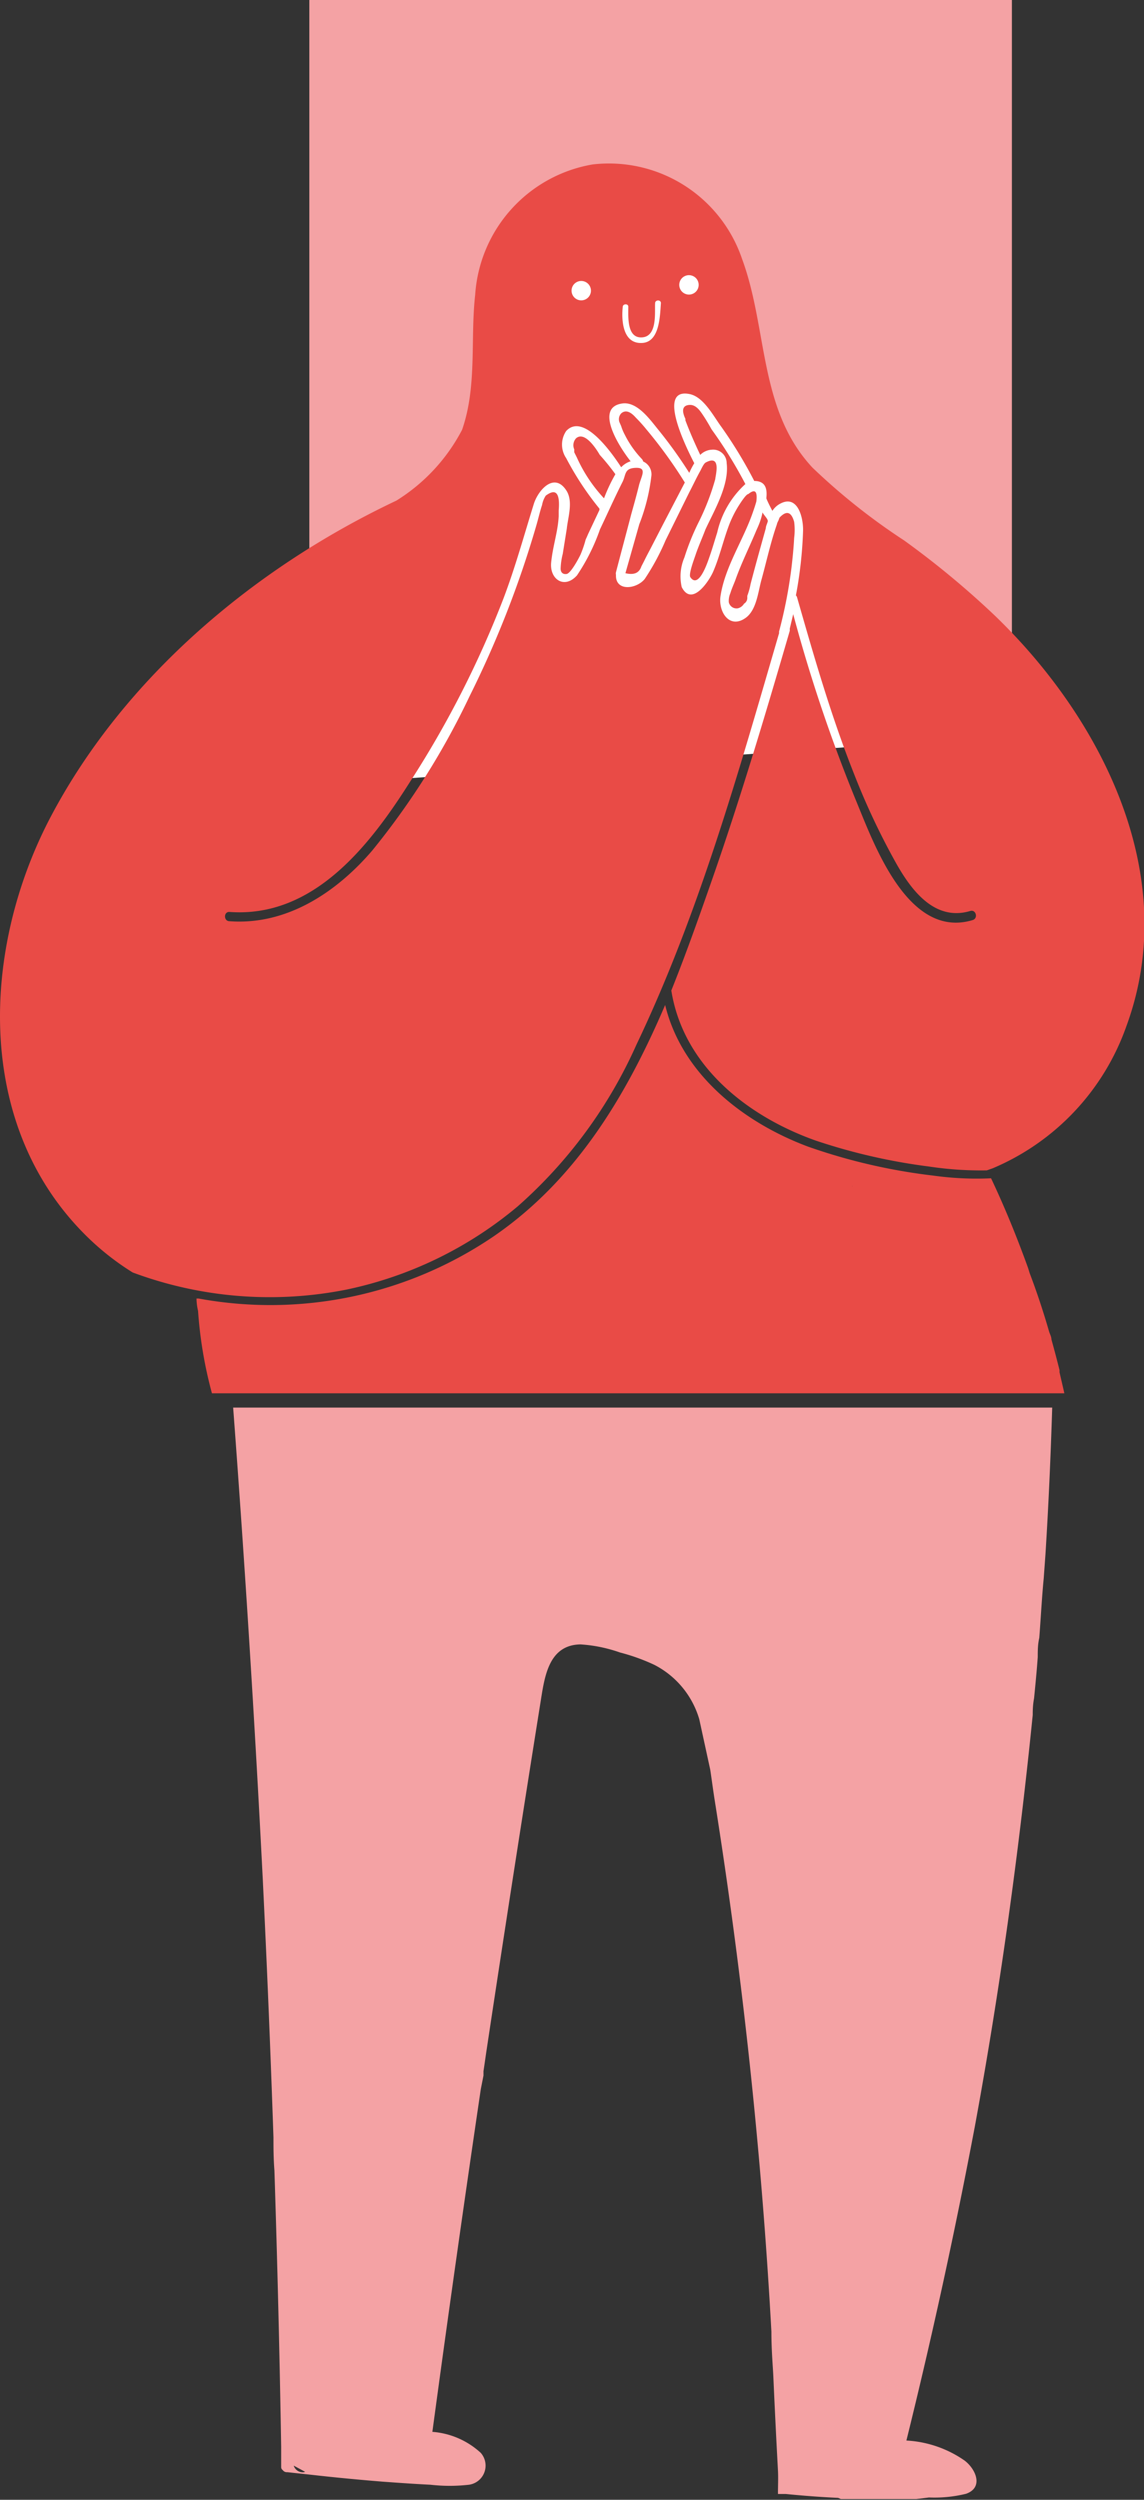 <svg xmlns="http://www.w3.org/2000/svg" viewBox="0 0 59.32 129.52"><rect x="0" y="0" width="59.32" height="129.52" fill="#333333" stroke="none"/><defs><style>.cls-1{fill:#f4a2a4;}.cls-2{fill:#fff;}.cls-3{fill:#e94b46;}</style></defs><title>connectaiactua-slider-home-imatge-02</title><g id="Capa_2" data-name="Capa 2"><g id="Capa_1-2" data-name="Capa 1"><rect class="cls-1" x="16.04" width="36.43" height="33.26"/><polygon class="cls-2" points="39.85 23.3 50.15 38.27 19.29 40.46 27.71 10.73 37.03 11.95 39.85 23.3"/><path class="cls-1" d="M54.56,72.93H12.09Q13,85.08,13.62,97.25q.33,6.73.56,13.49c0,.52,0,1.1.05,1.72q.23,7.16.35,14.32h0v.42h0c0,.21,0,.41,0,.62a.18.18,0,0,0,.08.16.26.26,0,0,0,.24.11h0l1.2.13h0c1.24.14,2.48.26,3.73.36.83.06,1.66.12,2.49.16a8.76,8.76,0,0,0,2,0,1,1,0,0,0,.61-1.65A4.17,4.17,0,0,0,22.42,126q1.2-8.88,2.51-17.75l.14-.71v-.23c.06-.38.11-.76.17-1.15Q26.58,97.27,28,88.37c.22-1.32.36-3.14,2.1-3.17a7.63,7.63,0,0,1,2.05.42,10.21,10.21,0,0,1,1.78.64,4.63,4.63,0,0,1,2.33,2.82l.57,2.62c.08.54.15,1.07.23,1.58Q39.24,107,40,120.81c0,1,.08,1.84.1,2.32.12,2.71.22,4.49.24,4.88s0,.77,0,1.16a.43.43,0,0,1,0,.05l.18,0h.09l.14,0h0v0h0c.9.09,1.81.16,2.71.2l.14.06h3.92l.65-.08a6.85,6.85,0,0,0,1.92-.19c.92-.32.52-1.27-.07-1.72A5.82,5.82,0,0,0,47,126.45q2-8.08,3.55-16.28c1.29-7,2.28-14.17,3-21.31h0c0-.19,0-.5.07-.87.07-.71.14-1.42.19-2.13h0c0-.33,0-.65.08-1h0c.05-.65.09-1.31.14-2s.09-1.08.09-1.08h0l.09-1.24C54.37,78,54.48,75.49,54.56,72.93ZM15.77,128.09a.49.49,0,0,1-.54-.34l.59.32Z"/><path class="cls-3" d="M36.06,28.77c-.07.21-.37,1-.26,1.14.45.65.93-.9,1-1.09.14-.4.26-.82.39-1.23a4.83,4.83,0,0,1,1.46-2.51,22.93,22.93,0,0,0-1.75-2.83l0,0c-.14-.25-.28-.49-.44-.73s-.37-.55-.69-.54-.39.2-.33.45h0v0a1.3,1.3,0,0,0,.1.27l0,.08c.23.61.49,1.2.77,1.79a.91.91,0,0,1,.6-.27.7.7,0,0,1,.77.7c.14,1.13-.64,2.44-1.1,3.43C36.41,27.88,36.21,28.32,36.06,28.77Z"/><path class="cls-3" d="M29.87,22.71a.53.53,0,0,0-.09.58.77.77,0,0,0,0,.15l.13.26a7.76,7.76,0,0,0,1.41,2.12,8.44,8.44,0,0,1,.59-1.25,11.46,11.46,0,0,0-.81-1C30.81,23.07,30.27,22.36,29.87,22.71Z"/><path class="cls-3" d="M39.22,27.48c-.35.84-.76,1.66-1.07,2.52-.06.18-.2.47-.28.74a1,1,0,0,0-.08.46.41.41,0,0,0,.46.32.51.51,0,0,0,.33-.24.35.35,0,0,0,.17-.28l0-.13a3.62,3.62,0,0,0,.17-.61c.26-1,.52-1.92.79-2.89,0-.11.07-.23.1-.35s-.19-.31-.27-.47C39.45,27,39.29,27.32,39.22,27.48Z"/><path class="cls-3" d="M32.43,29.7c.44.1.71,0,.83-.36l.14-.27c.11-.23.23-.45.35-.68l.63-1.22L35.51,25h0a23.81,23.81,0,0,0-2-2.76,7.58,7.58,0,0,0-.54-.6c-.22-.25-.5-.45-.76-.22a.44.44,0,0,0-.07.5l.07.16a2.53,2.53,0,0,0,.19.45,5.14,5.14,0,0,0,.88,1.25.28.28,0,0,1,.07.13.73.73,0,0,1,.43.71,10,10,0,0,1-.63,2.54Z"/><path class="cls-3" d="M51.59,31.9A45.41,45.41,0,0,0,46.88,28a32.64,32.64,0,0,1-4.75-3.77c-2.8-3-2.31-7.18-3.65-10.81a7.29,7.29,0,0,0-7.75-4.9,7.34,7.34,0,0,0-6.09,6.75c-.26,2.3.11,4.73-.68,7l0,0a9.47,9.47,0,0,1-3.41,3.67C13.2,29.41,6.45,35.09,2.64,42.3c-3.57,6.76-4,15.86,1.73,21.63a13.7,13.7,0,0,0,2.51,2A20.36,20.36,0,0,0,18,66.81a20.25,20.25,0,0,0,8.85-4.31A24.4,24.4,0,0,0,33,54.13C36.24,47.35,38.3,40,40.4,32.8a.28.28,0,0,1,0-.09,24.51,24.51,0,0,0,.64-3.29c.06-.51.11-1,.14-1.55a3.3,3.3,0,0,0,0-.83c-.16-.57-.43-.57-.76-.22l-.06.16h0a.71.71,0,0,0-.08.2c-.33.95-.54,1.94-.81,2.91-.16.6-.25,1.52-.8,1.92-.85.61-1.43-.32-1.31-1.12.23-1.53,1.2-2.93,1.69-4.38.06-.17.12-.35.17-.53.07-.59-.11-.63-.42-.38-.11,0-.39.44-.45.53a5.76,5.76,0,0,0-.6,1.22c-.27.75-.45,1.53-.77,2.27-.21.48-1.1,1.84-1.63.8a2.49,2.49,0,0,1,.14-1.54,12.63,12.63,0,0,1,.72-1.79,12.54,12.54,0,0,0,.88-2.27c0-.15.34-1.3-.49-.86-.12.06-.24.36-.3.46-.2.36-.37.73-.56,1.09L34.51,28a12.06,12.06,0,0,1-1.08,2c-.43.53-1.53.66-1.49-.22a.28.28,0,0,1,0-.13c.26-1,.53-2,.79-3,.14-.5.28-1,.4-1.49s.45-.94-.16-.92-.5.35-.69.73c-.41.81-.78,1.64-1.17,2.46a10.39,10.39,0,0,1-1.19,2.38c-.65.73-1.43.21-1.34-.67s.35-1.59.39-2.39l0-.3c.08-.95-.17-1.14-.67-.77a1.27,1.27,0,0,0-.19.48c-.12.36-.2.73-.31,1.1a52.79,52.79,0,0,1-3.45,8.81,39.33,39.33,0,0,1-5.05,8c-1.86,2.17-4.44,3.88-7.4,3.66-.31,0-.31-.5,0-.48,4.36.32,7.27-3.44,9.36-6.74A51.77,51.77,0,0,0,26.11,31c.61-1.61,1.06-3.25,1.57-4.89.23-.73,1.08-1.69,1.71-.66.33.56.06,1.36,0,1.94l-.21,1.31a3.55,3.55,0,0,0-.11.76l0,0c0,.18.1.31.31.28s.61-.77.72-1a5.66,5.66,0,0,0,.27-.79c.05-.1.09-.2.13-.29l.58-1.23a.2.2,0,0,0,0-.08l0,0a15.49,15.49,0,0,1-1.72-2.61,1.25,1.25,0,0,1,0-1.41c.87-.93,2.28,1,2.85,1.88a1.13,1.13,0,0,1,.49-.31c-.62-.78-1.91-2.83-.39-3,.76-.07,1.41.86,1.82,1.36a23.49,23.49,0,0,1,1.61,2.24l0,0A4.5,4.5,0,0,1,36,24c-.37-.72-2-3.95-.23-3.58.72.15,1.23,1.15,1.63,1.69a23.15,23.15,0,0,1,1.71,2.81c.56,0,.68.37.63.86l0,.05c.09.22.2.43.31.64a1.11,1.11,0,0,1,.3-.31c1-.65,1.32.66,1.29,1.38a21.63,21.63,0,0,1-.37,3.31.21.21,0,0,1,.06.1c.88,3.07,1.76,6.14,2.94,9.11a37.06,37.06,0,0,0,2.16,4.6c.78,1.4,2,3.1,3.88,2.54.3-.09.42.38.13.47-3.31,1-5.07-3.8-6-6.06a80.5,80.5,0,0,1-3.31-9.79l-.18.76a.45.45,0,0,1,0,.11c-1.29,4.43-2.61,8.86-4.14,13.21-.63,1.8-1.28,3.63-2,5.42.62,3.9,3.93,6.51,7.47,7.77a30.48,30.48,0,0,0,5.89,1.35,18,18,0,0,0,3,.2l0,0,.31-.11a12.5,12.5,0,0,0,6.93-7.37C61.27,45.38,57.15,37.26,51.59,31.9ZM30.09,15.56a.49.49,0,0,1,.1-1A.49.49,0,0,1,30.09,15.56Zm3.2,2.21c-1,.05-1.07-1.16-1-1.86,0-.19.31-.19.29,0,0,.51-.08,1.63.72,1.57s.64-1.31.67-1.77c0-.19.31-.19.3,0C34.22,16.36,34.21,17.73,33.29,17.77Zm2.38-2.51a.49.49,0,0,1,.11-1A.49.49,0,0,1,35.67,15.26Z"/><path class="cls-3" d="M54.94,71.18c0-.05,0-.12,0-.19q-.2-.8-.42-1.59l0,0c0-.15-.09-.29-.13-.44,0,0,0,0,0,0h0c-.29-1-.62-2-1-3l-.08-.26h0c-.57-1.58-1.2-3.13-1.92-4.65a16.23,16.23,0,0,1-3-.14,30.13,30.13,0,0,1-6.49-1.5c-3.37-1.26-6.54-3.75-7.41-7.34-2,4.67-4.61,9.06-8.91,12a20.6,20.6,0,0,1-15.28,3.21s-.1,0-.11,0a2.87,2.87,0,0,0,.08.64,22,22,0,0,0,.72,4.27H55.19c-.08-.36-.17-.73-.25-1.09ZM44.19,61.41a.36.36,0,0,1,0,.09l0,0,0-.09Z"/></g></g></svg>